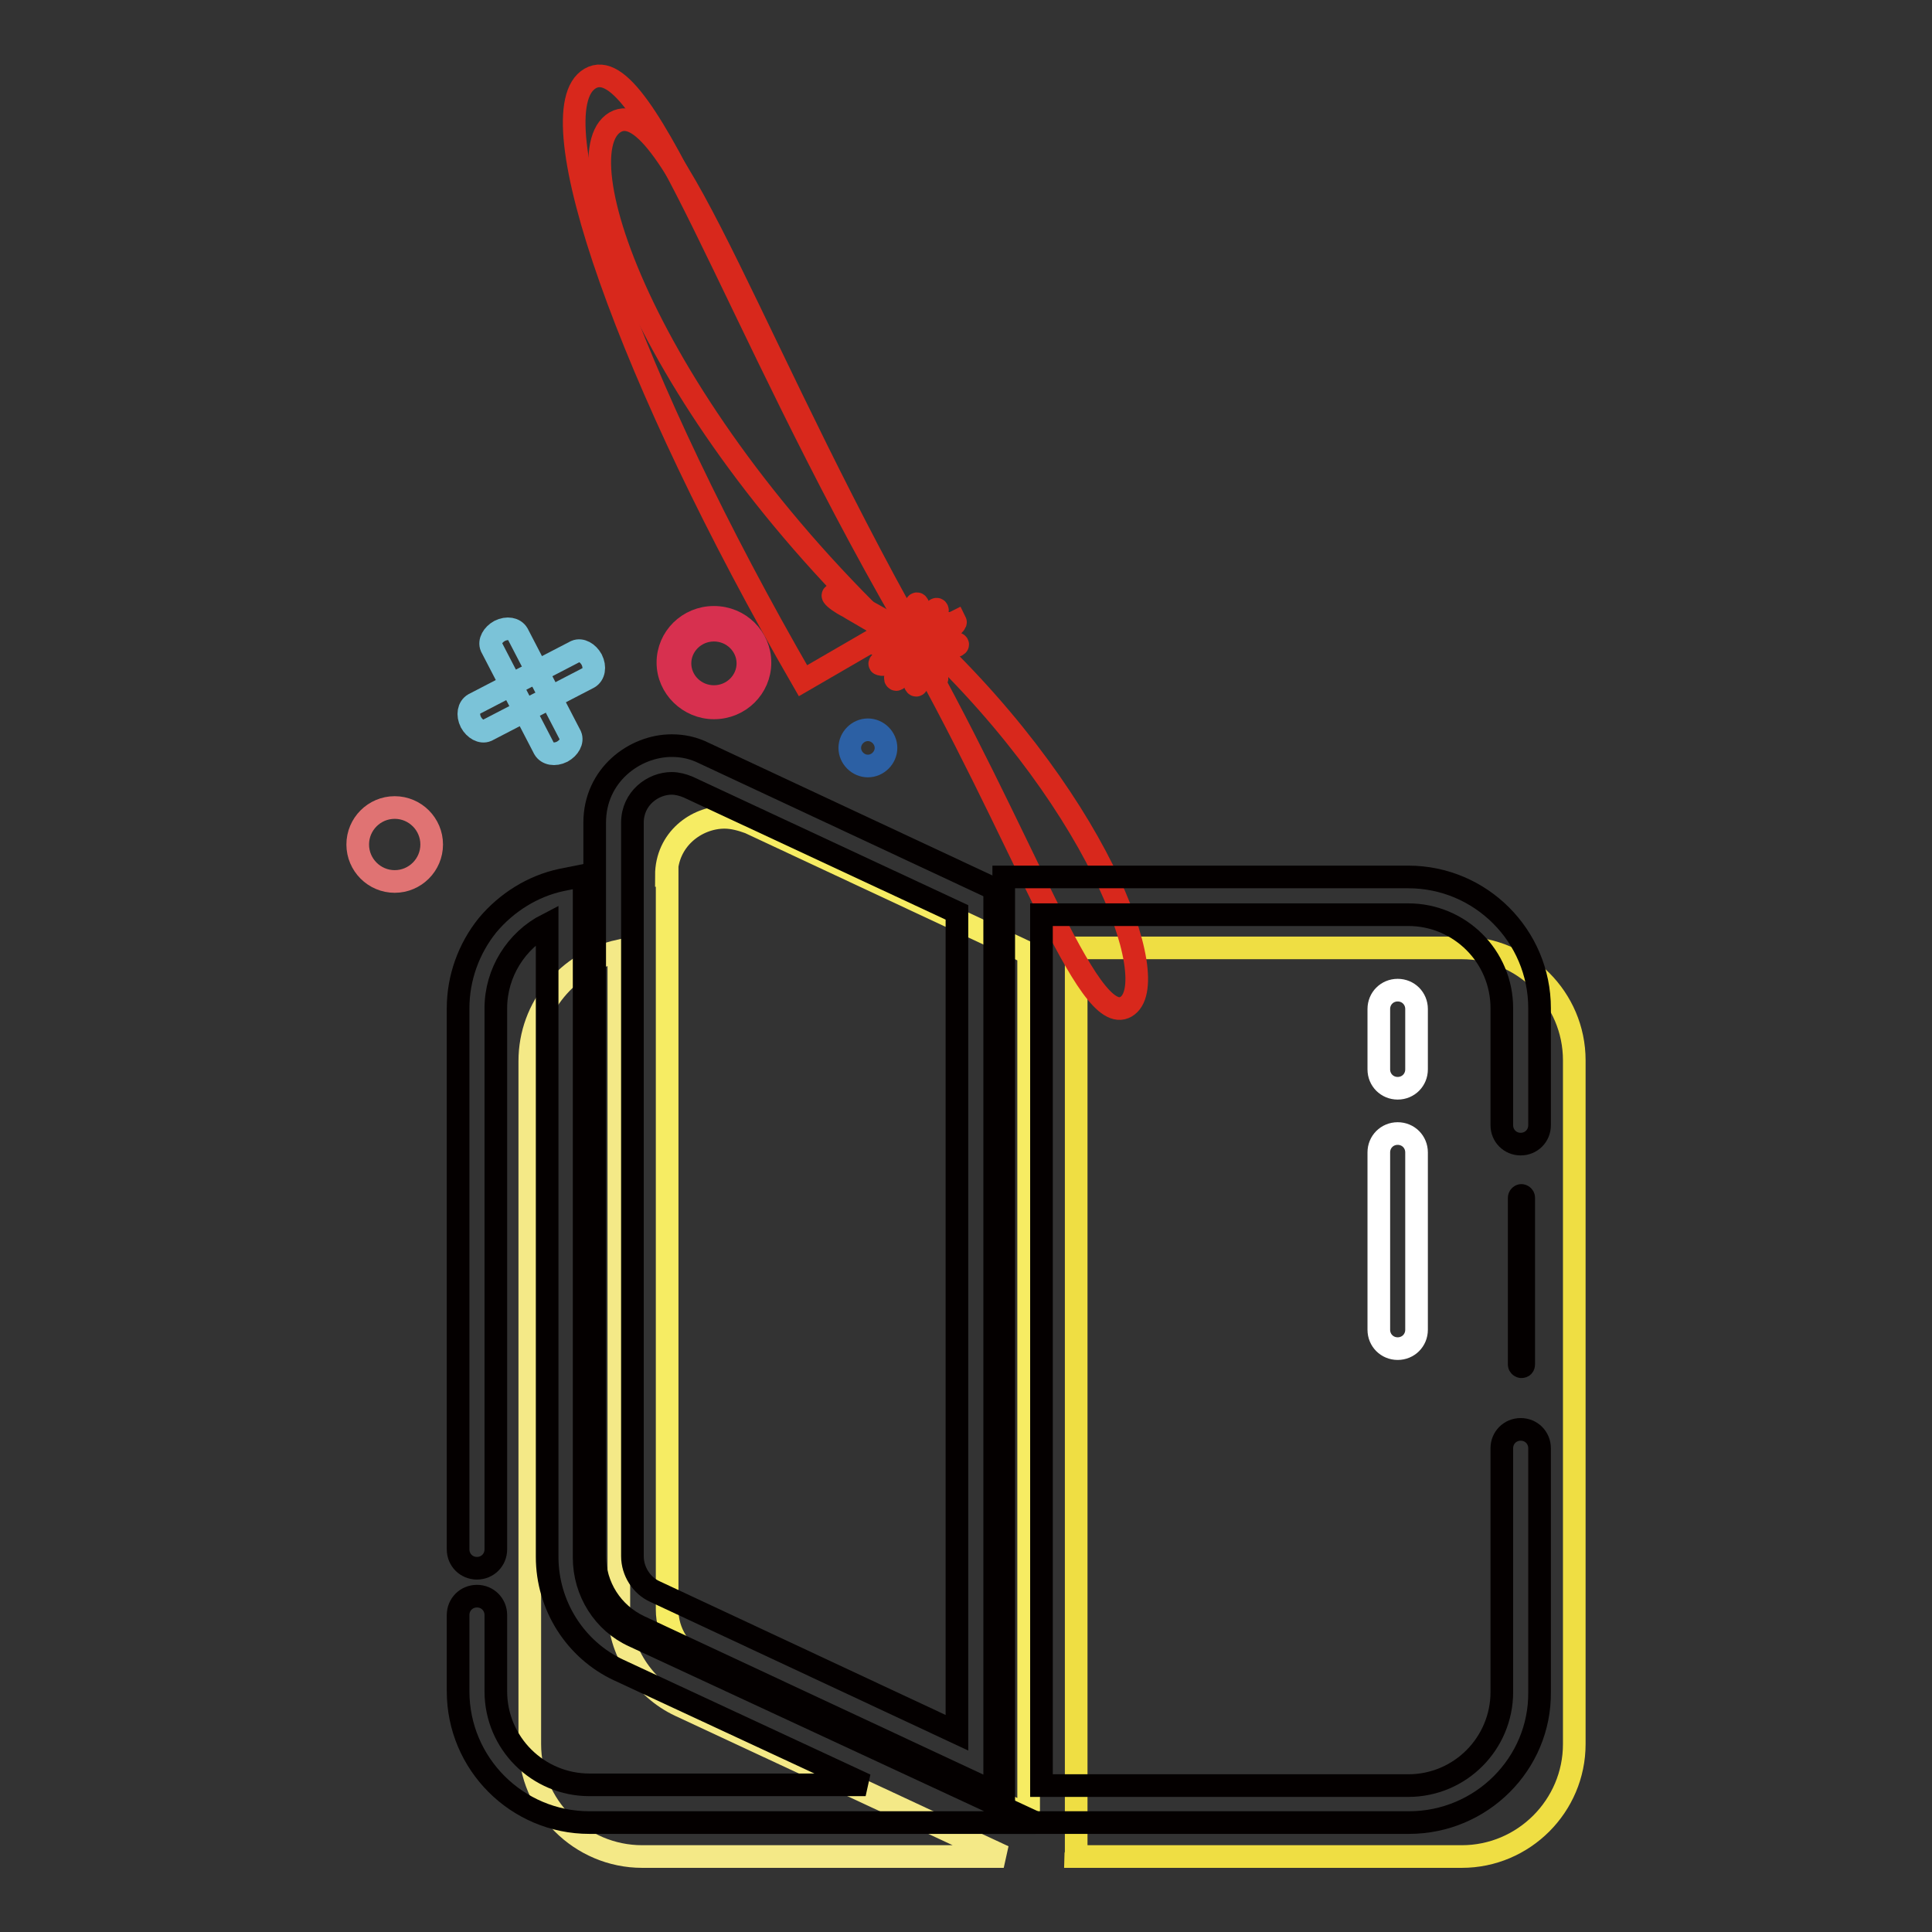 <?xml version="1.0" encoding="utf-8"?>
<!-- Svg Vector Icons : http://www.onlinewebfonts.com/icon -->
<!DOCTYPE svg PUBLIC "-//W3C//DTD SVG 1.1//EN" "http://www.w3.org/Graphics/SVG/1.1/DTD/svg11.dtd">
<svg version="1.1" xmlns="http://www.w3.org/2000/svg" xmlns:xlink="http://www.w3.org/1999/xlink" x="0px" y="0px" viewBox="0 0 256 256" enable-background="new 0 0 256 256" xml:space="preserve">
<rect x="0" y="0" width="256" height="256" fill="#333333" stroke="none"/>
<g> <path stroke-width="3" fill-opacity="0" stroke="#f6ec63"  d="M88.3,116c0-4.8,4-7.7,7.7-7.7c1.1,0,2.2,0.3,3.3,0.7l37,17.3v114.3l-43.5-20.3c-2.7-1.3-4.4-4-4.4-7V116z" /> <path stroke-width="3" fill-opacity="0" stroke="#f4e987"  d="M70.2,231.1v-90.5c0-7.2,5.1-13.1,11.8-14.6v87.3c0,5.4,3.2,10.4,8.1,12.7l42.9,20H85.1 C76.9,246,70.2,239.3,70.2,231.1z"/> <path stroke-width="3" fill-opacity="0" stroke="#efde43"  d="M208.6,231.1c0,8.2-6.7,14.9-14.9,14.9h-51.2c0-0.2,0.1-0.3,0.1-0.5V125.6h51.1c8.2,0,14.9,6.7,14.9,14.9 V231.1z"/> <path stroke-width="3" fill-opacity="0" stroke="#d8281c"  d="M121,88.8c0,1.1,0.2,2,0.4,2c0.2,0,0.4-0.9,0.4-2c0,0,0,0,0,0c0-1.1-0.2-2-0.4-2 C121.2,86.8,121,87.7,121,88.8C121,88.8,121,88.8,121,88.8z"/> <path stroke-width="3" fill-opacity="0" stroke="#d8281c"  d="M122.8,88.5c0.5,0.9,1.1,1.6,1.3,1.5c0.2-0.1-0.1-0.9-0.7-1.9c-23-39.8-34.5-76.2-41.9-71.9 C74.1,20.6,86.7,56.3,122.8,88.5z"/> <path stroke-width="3" fill-opacity="0" stroke="#d8281c"  d="M124.2,87.5c0.9,0.5,1.8,0.8,1.9,0.7s-0.6-0.8-1.5-1.3l0,0c-0.9-0.5-1.8-0.8-1.9-0.7 C122.6,86.3,123.3,86.9,124.2,87.5L124.2,87.5z"/> <path stroke-width="3" fill-opacity="0" stroke="#d8281c"  d="M122.9,85.4c0,0.2,0.9,0.4,2,0.4c1.1,0,2-0.2,2-0.4s-0.9-0.4-2-0.4C123.8,85.1,122.9,85.2,122.9,85.4z"/> <path stroke-width="3" fill-opacity="0" stroke="#d8281c"  d="M122.7,84.7c0.1,0.2,0.7,0.2,1.9-0.6c1.2-0.7,2.1-1.5,2-1.7c0,0,0,0-0.6,0.3c-0.1-0.2-0.7-0.2-1.9,0.6 C123,84,122.1,84.8,122.7,84.7z"/> <path stroke-width="3" fill-opacity="0" stroke="#d8281c"  d="M122.2,84.2c0.2,0.1,0.8-0.6,1.3-1.5c0.5-0.9,0.8-1.8,0.7-1.9c-0.1-0.3-0.6,0.3-1.2,1.2 C122.4,82.9,122.1,83.8,122.2,84.2C122.2,84.1,122.2,84.1,122.2,84.2z"/> <path stroke-width="3" fill-opacity="0" stroke="#d8281c"  d="M121.1,82c0,1.1,0.2,2,0.4,2c0.2,0,0.4-0.9,0.4-2c0,0,0,0,0,0c0-1.1-0.2-2-0.4-2 C121.3,80,121.1,80.9,121.1,82C121.1,82,121.1,82,121.1,82z"/> <path stroke-width="3" fill-opacity="0" stroke="#d8281c"  d="M119.5,82.6c16.2,28.1,24.5,53.8,29.7,50.8s-3.7-28.3-29.1-51.1c-23-39.8-34.5-76.2-41.9-71.9 c-7.4,4.3,5.2,40,28.2,79.8C106.4,90.2,106.4,90.2,119.5,82.6z"/> <path stroke-width="3" fill-opacity="0" stroke="#d8281c"  d="M118.3,83.9c0.2,0.4,4.2,2.5,5.1,2.9c0.9,0.4,1.5,0.5,1.2,0.2c-0.2-0.4-1.2-1-2.1-1.5 c-0.5-0.2-0.9-0.4-3.9-2.3c-0.1-0.3-5.9-3.4-6.8-3.9c-0.9-0.5-1.6-0.6-1.4-0.3s1,0.9,2,1.4C113,80.8,113.5,81,118.3,83.9z"/> <path stroke-width="3" fill-opacity="0" stroke="#d8281c"  d="M116.1,85.3c0,0.2,0.9,0.4,2,0.4c1.1,0,2-0.2,2-0.4c0-0.2-0.9-0.4-2-0.4C117,84.9,116.1,85.1,116.1,85.3z" /> <path stroke-width="3" fill-opacity="0" stroke="#d8281c"  d="M116.8,88c0.1,0.2,0.9-0.1,1.9-0.7c0.9-0.5,1.6-1.1,1.5-1.3l0,0c-0.1-0.2-0.7-0.2-1.9,0.6 S116.1,88.1,116.8,88z"/> <path stroke-width="3" fill-opacity="0" stroke="#d8281c"  d="M118.7,90c0.1,0.2,0.7-0.4,1.2-1.4s0.9-1.8,0.8-2c0,0,0,0,0,0c-0.2-0.1-0.8,0.6-1.3,1.5 C118.8,89.1,118.5,89.9,118.7,90C118.7,90,118.7,90,118.7,90z"/> <path stroke-width="3" fill-opacity="0" stroke="#2c60a4"  d="M112.6,99.1c0,1.3,1.1,2.4,2.4,2.4c1.3,0,2.4-1.1,2.4-2.4c0,0,0,0,0,0c0-1.3-1.1-2.4-2.4-2.4 S112.6,97.8,112.6,99.1C112.6,99.1,112.6,99.1,112.6,99.1z"/> <path stroke-width="3" fill-opacity="0" stroke="#7bc3d8"  d="M74.5,99.6c0.9-0.5,1.4-1.4,1.1-2.1l-7-13.5c-0.4-0.7-1.4-0.9-2.4-0.4c-0.9,0.5-1.4,1.4-1.1,2.1l7,13.5 C72.5,99.9,73.5,100.1,74.5,99.6z"/> <path stroke-width="3" fill-opacity="0" stroke="#7bc3d8"  d="M78.4,87.4c-0.5-0.9-1.4-1.4-2.1-1.1l-13.5,7c-0.7,0.4-0.9,1.4-0.4,2.4c0.5,0.9,1.4,1.4,2.1,1.1l13.5-7 C78.7,89.4,78.9,88.4,78.4,87.4z"/> <path stroke-width="3" fill-opacity="0" stroke="#e07373"  d="M47.4,111.9c0,2.7,2.2,4.9,4.9,4.9s4.9-2.2,4.9-4.9c0-2.7-2.2-4.9-4.9-4.9S47.4,109.2,47.4,111.9 L47.4,111.9z"/> <path stroke-width="3" fill-opacity="0" stroke="#d7304f"  d="M94.6,81.8c3.4,0,6.1,2.7,6.1,6c0,3.3-2.7,6-6.1,6c-3.3,0-6.1-2.7-6.1-6C88.5,84.5,91.2,81.8,94.6,81.8z  M94.6,92.3c2.5,0,4.5-2,4.5-4.4c0-2.4-2-4.4-4.5-4.4c-2.5,0-4.5,2-4.5,4.4C90.1,90.3,92.1,92.3,94.6,92.3z"/> <path stroke-width="3" fill-opacity="0" stroke="#ffffff"  d="M185.2,144.2c-1.4,0-2.5-1.1-2.5-2.5v-8c0-1.4,1.1-2.5,2.5-2.5c1.4,0,2.5,1.1,2.5,2.5v8 C187.7,143.1,186.6,144.2,185.2,144.2z M185.2,178.7c-1.4,0-2.5-1.1-2.5-2.5v-23.5c0-1.4,1.1-2.5,2.5-2.5c1.4,0,2.5,1.1,2.5,2.5 v23.5C187.7,177.6,186.6,178.7,185.2,178.7z"/> <path stroke-width="3" fill-opacity="0" stroke="#040000"  d="M131.8,237.5l-47.1-22c-3.6-1.7-5.9-5.3-5.9-9.3V109c0-6.3,5.3-10.2,10.2-10.2c1.5,0,2.9,0.3,4.3,1l38.5,18 L131.8,237.5L131.8,237.5z M89,103.8c-2.5,0-5.2,2-5.2,5.2v97.2c0,2,1.2,3.9,3,4.7l40,18.7V120.9l-35.6-16.6 C90.5,104,89.7,103.8,89,103.8z"/> <path stroke-width="3" fill-opacity="0" stroke="#040000"  d="M137.2,241.5H78.1c-9.6,0-17.4-7.8-17.4-17.4V214c0-1.4,1.1-2.5,2.5-2.5c1.4,0,2.5,1.1,2.5,2.5v10.1 c0,6.9,5.6,12.4,12.4,12.4h36.6L82,221.3c-5.8-2.7-9.5-8.6-9.5-15v-83.8c-4.1,2.1-6.8,6.4-6.8,11.1v71.7c0,1.4-1.1,2.5-2.5,2.5 c-1.4,0-2.5-1.1-2.5-2.5v-71.7c0-4,1.4-7.9,3.9-11c2.5-3,6-5.2,9.8-6l3-0.6v90.4c0,4.5,2.6,8.6,6.6,10.4L137.2,241.5z"/> <path stroke-width="3" fill-opacity="0" stroke="#040000"  d="M201.6,181.1c-0.1,0-0.3-0.1-0.3-0.3v-22.1c0-0.1,0.1-0.3,0.3-0.3c0.1,0,0.3,0.1,0.3,0.3v22.1 C201.9,181,201.8,181.1,201.6,181.1z"/> <path stroke-width="3" fill-opacity="0" stroke="#040000"  d="M186.7,241.5h-54.1l0.4-2.8c0-0.1,0-0.1,0-0.2V116.2h53.6c9.6,0,17.4,7.8,17.4,17.4v15.5 c0,1.4-1.1,2.5-2.5,2.5c-1.4,0-2.5-1.1-2.5-2.5v-15.5c0-6.9-5.6-12.4-12.4-12.4h-48.6v115.4h48.6c6.9,0,12.4-5.6,12.4-12.4v-32.3 c0-1.4,1.1-2.5,2.5-2.5s2.5,1.1,2.5,2.5v32.3C204.1,233.7,196.3,241.5,186.7,241.5z"/></g>
</svg>